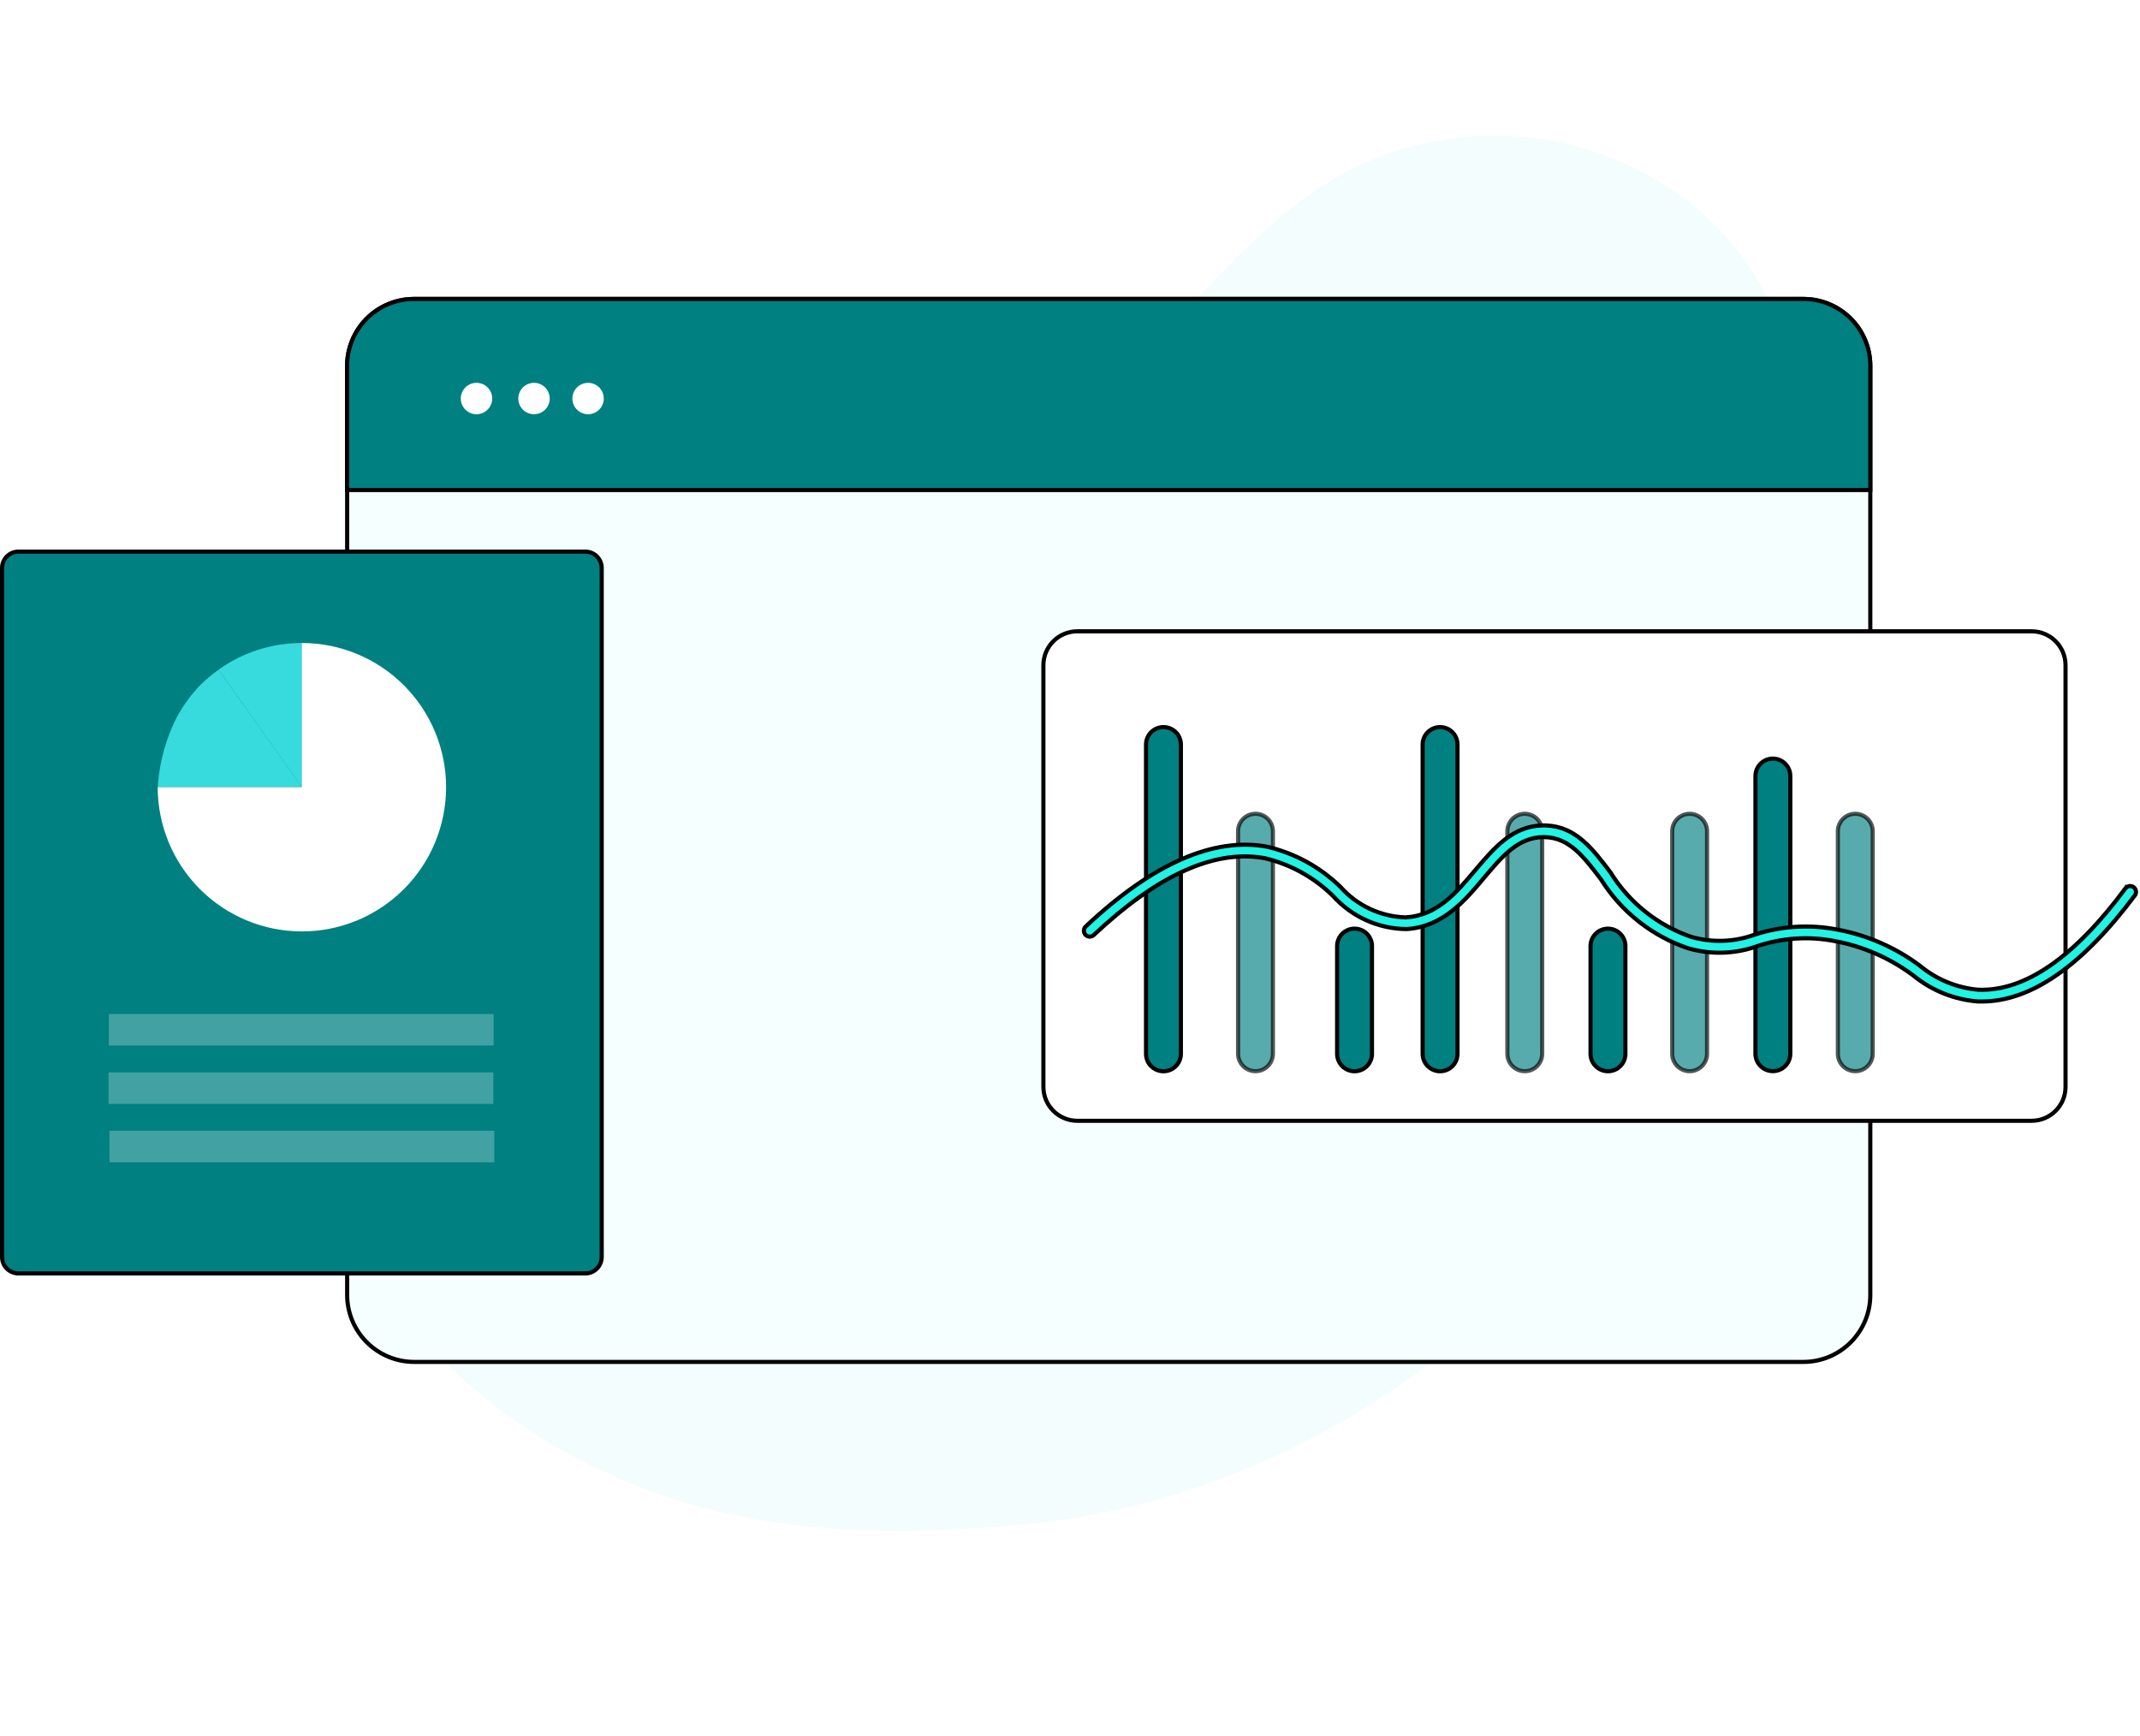 <svg width="519" height="421" viewBox="0 0 519 421" fill="none" xmlns="http://www.w3.org/2000/svg">
<g filter="url(#filter0_d_1090_409)">
<path d="M324.28 38.916C305.165 49.848 291.684 68.235 275.346 82.996C255.026 101.283 230.294 113.963 203.584 119.788C181.684 124.527 158.803 124.597 137.7 132.052C96.528 146.497 68.33 189.368 67.62 232.958C66.911 276.548 91.71 318.806 128.161 342.703C140.575 350.846 154.165 357.036 168.457 361.056C195.262 368.598 223.688 368.265 251.388 365.383C299.235 360.399 349.394 333.225 379.555 294.918C392.999 277.796 404.362 259.138 413.404 239.336C428.341 206.774 436.825 171.626 438.387 135.836C439.658 105.176 438.387 71.187 414.061 48.841C389.734 26.494 352.793 22.596 324.28 38.916Z" fill="#F3FDFD"/>
</g>
<path d="M277.993 211.221C277.643 211.221 277.359 211.5 277.359 211.845V215.784C277.359 216.128 277.643 216.408 277.993 216.408C278.343 216.408 278.627 216.128 278.627 215.784V211.845C278.627 211.5 278.343 211.221 277.993 211.221Z" fill="white"/>
<path d="M279.711 212.871C279.393 212.871 279.134 213.125 279.134 213.439V214.806C279.134 215.12 279.393 215.374 279.711 215.374C280.03 215.374 280.288 215.12 280.288 214.806V213.439C280.288 213.125 280.03 212.871 279.711 212.871Z" fill="white"/>
<path d="M279.134 212.024C279.134 211.711 279.393 211.456 279.711 211.456C280.03 211.456 280.288 211.711 280.288 212.024V212.14C280.288 212.454 280.03 212.708 279.711 212.708C279.393 212.708 279.134 212.454 279.134 212.14V212.024Z" fill="white"/>
<path d="M281.393 213.161C281.075 213.161 280.816 213.415 280.816 213.728V213.844C280.816 214.158 281.075 214.412 281.393 214.412C281.712 214.412 281.97 214.158 281.97 213.844V213.728C281.97 213.415 281.712 213.161 281.393 213.161Z" fill="white"/>
<path d="M437.381 72.5L437.783 72.506C441.935 72.614 445.893 74.31 448.837 77.254C451.875 80.292 453.584 84.412 453.59 88.709V88.75L453.594 88.772V314.006C453.601 316.142 453.187 318.258 452.374 320.233C451.561 322.209 450.366 324.004 448.858 325.517C447.351 327.029 445.559 328.23 443.587 329.049C441.614 329.868 439.499 330.289 437.363 330.289H100.423C98.288 330.286 96.174 329.862 94.203 329.042C92.232 328.222 90.441 327.022 88.934 325.51C87.426 323.998 86.232 322.202 85.418 320.229C84.604 318.255 84.188 316.14 84.191 314.005V88.731C84.191 84.433 85.896 80.31 88.932 77.268C91.872 74.32 95.829 72.619 99.981 72.506L100.383 72.5H437.381Z" fill="#F5FFFF" stroke="black"/>
<path d="M437.37 72.5C441.668 72.5 445.79 74.205 448.833 77.24C451.87 80.27 453.583 84.379 453.6 88.668L453.599 88.686L453.597 88.708V118.836H84.18V88.731C84.18 84.433 85.885 80.31 88.92 77.268C91.86 74.32 95.817 72.619 99.969 72.506L100.371 72.5H437.37Z" fill="#008081" stroke="black"/>
<path d="M115.562 100.46C117.665 100.46 119.37 98.755 119.37 96.652C119.37 94.549 117.665 92.844 115.562 92.844C113.459 92.844 111.754 94.549 111.754 96.652C111.754 98.755 113.459 100.46 115.562 100.46Z" fill="white"/>
<path d="M129.511 100.46C131.614 100.46 133.319 98.755 133.319 96.652C133.319 94.549 131.614 92.844 129.511 92.844C127.408 92.844 125.703 94.549 125.703 96.652C125.703 98.755 127.408 100.46 129.511 100.46Z" fill="white"/>
<path d="M142.624 100.46C144.727 100.46 146.432 98.755 146.432 96.652C146.432 94.549 144.727 92.844 142.624 92.844C140.521 92.844 138.816 94.549 138.816 96.652C138.816 98.755 140.521 100.46 142.624 100.46Z" fill="white"/>
<path d="M4.478 133.776H141.949C144.146 133.776 145.927 135.557 145.927 137.754V304.854C145.927 307.05 144.146 308.83 141.949 308.83H4.478C2.281 308.83 0.5 307.05 0.5 304.854V137.754C0.5 135.557 2.281 133.776 4.478 133.776Z" fill="#008081" stroke="black"/>
<path opacity="0.26" d="M119.709 245.918H26.383V253.57H119.709V245.918Z" fill="white"/>
<path opacity="0.26" d="M119.65 260.07H26.324V267.723H119.65V260.07Z" fill="white"/>
<path opacity="0.26" d="M119.881 274.226H26.555V281.878H119.881V274.226Z" fill="white"/>
<path d="M73.218 155.939V190.887C66.475 181.398 59.735 171.941 52.992 162.416C58.889 158.192 65.964 155.927 73.218 155.939Z" fill="#37DBDD"/>
<path d="M73.233 190.887H38.273C38.273 190.603 38.321 190.294 38.321 189.985C38.783 184.389 40.333 178.937 42.882 173.935C43.73 172.386 44.681 170.896 45.729 169.476C46.102 168.94 46.514 168.433 46.962 167.959C47.446 167.333 47.97 166.739 48.53 166.18C49.913 164.81 51.407 163.556 52.996 162.431C59.739 171.941 66.479 181.391 73.233 190.887Z" fill="#37DBDD"/>
<path d="M108.19 190.894C108.19 195.49 107.285 200.041 105.527 204.287C103.768 208.533 101.191 212.391 97.941 215.641C94.691 218.89 90.833 221.468 86.587 223.227C82.341 224.985 77.79 225.89 73.194 225.889C63.921 225.878 55.031 222.186 48.478 215.624C41.925 209.062 38.245 200.167 38.246 190.894H73.194V155.938C82.469 155.938 91.364 159.62 97.926 166.174C104.487 172.729 108.179 181.619 108.19 190.894Z" fill="white"/>
<path d="M261.275 153.104H492.711C497.255 153.105 500.939 156.789 500.939 161.333V263.585C500.939 268.13 497.256 271.813 492.711 271.813H261.275C256.731 271.813 253.047 268.129 253.047 263.585V161.333C253.047 156.789 256.731 153.105 261.275 153.104Z" fill="white" stroke="black"/>
<path d="M277.938 180.569C277.936 180.013 278.045 179.462 278.257 178.948C278.469 178.434 278.78 177.967 279.173 177.573C279.565 177.18 280.032 176.867 280.545 176.654C281.059 176.441 281.61 176.331 282.166 176.331C282.721 176.331 283.27 176.441 283.783 176.653C284.296 176.866 284.763 177.177 285.155 177.569C285.548 177.962 285.86 178.428 286.072 178.941C286.285 179.454 286.394 180.004 286.394 180.56V255.573C286.394 256.128 286.285 256.679 286.072 257.191C285.86 257.704 285.548 258.17 285.155 258.562C284.763 258.955 284.296 259.267 283.783 259.479C283.27 259.692 282.721 259.801 282.166 259.801C281.045 259.801 279.969 259.355 279.176 258.562C278.383 257.77 277.938 256.694 277.938 255.573V180.569Z" fill="#008081" stroke="black"/>
<path d="M324.281 229.454C324.28 228.898 324.389 228.347 324.601 227.833C324.813 227.319 325.124 226.852 325.517 226.458C325.909 226.065 326.375 225.752 326.889 225.539C327.402 225.326 327.954 225.216 328.51 225.216C329.065 225.216 329.615 225.326 330.128 225.538C330.641 225.751 331.107 226.062 331.499 226.454C331.892 226.847 332.204 227.313 332.416 227.826C332.628 228.339 332.737 228.889 332.737 229.444V255.568C332.737 256.123 332.628 256.674 332.416 257.187C332.204 257.699 331.892 258.166 331.499 258.559C331.107 258.951 330.641 259.262 330.128 259.475C329.615 259.687 329.065 259.797 328.51 259.797C327.954 259.797 327.405 259.687 326.892 259.475C326.379 259.262 325.912 258.951 325.52 258.559C325.127 258.166 324.816 257.699 324.604 257.187C324.391 256.674 324.281 256.124 324.281 255.568V229.454Z" fill="#008081" stroke="black"/>
<path opacity="0.66" d="M300.258 201.595C300.257 201.039 300.365 200.488 300.577 199.974C300.789 199.46 301.1 198.992 301.493 198.599C301.886 198.205 302.352 197.893 302.865 197.68C303.379 197.467 303.93 197.356 304.486 197.356C305.041 197.356 305.591 197.466 306.104 197.679C306.616 197.891 307.083 198.202 307.476 198.595C307.868 198.987 308.18 199.454 308.393 199.967C308.605 200.48 308.714 201.03 308.714 201.585V255.558C308.714 256.679 308.269 257.755 307.476 258.548C306.683 259.341 305.608 259.786 304.486 259.786C303.365 259.786 302.289 259.341 301.496 258.548C300.703 257.755 300.258 256.679 300.258 255.558V201.595Z" fill="#008081" stroke="black"/>
<path d="M345.023 180.569C345.022 180.013 345.131 179.462 345.343 178.948C345.555 178.434 345.866 177.967 346.259 177.573C346.651 177.18 347.117 176.867 347.631 176.654C348.144 176.441 348.696 176.331 349.252 176.331C350.373 176.331 351.448 176.777 352.241 177.569C353.034 178.362 353.479 179.438 353.479 180.56V255.573C353.479 256.694 353.034 257.77 352.241 258.562C351.448 259.355 350.373 259.801 349.252 259.801C348.131 259.801 347.055 259.355 346.262 258.562C345.469 257.77 345.024 256.694 345.023 255.573V180.569Z" fill="#008081" stroke="black"/>
<path d="M385.742 229.454C385.741 228.898 385.85 228.347 386.062 227.833C386.273 227.319 386.585 226.852 386.978 226.458C387.37 226.065 387.836 225.752 388.35 225.539C388.863 225.326 389.415 225.216 389.971 225.216C391.092 225.216 392.167 225.661 392.96 226.454C393.753 227.247 394.198 228.323 394.198 229.444V255.568C394.198 256.123 394.089 256.674 393.877 257.187C393.664 257.699 393.353 258.166 392.96 258.559C392.567 258.951 392.102 259.262 391.589 259.475C391.076 259.687 390.526 259.797 389.971 259.797C389.415 259.797 388.865 259.687 388.353 259.475C387.84 259.262 387.373 258.951 386.98 258.559C386.588 258.166 386.277 257.699 386.064 257.187C385.852 256.674 385.742 256.124 385.742 255.568V229.454Z" fill="#008081" stroke="black"/>
<path opacity="0.66" d="M365.566 201.595C365.565 201.039 365.674 200.488 365.886 199.974C366.098 199.46 366.409 198.992 366.802 198.599C367.194 198.205 367.66 197.893 368.174 197.68C368.687 197.467 369.239 197.356 369.795 197.356C370.35 197.356 370.899 197.466 371.412 197.679C371.925 197.891 372.392 198.202 372.784 198.595C373.177 198.987 373.489 199.454 373.701 199.967C373.914 200.48 374.022 201.03 374.022 201.585V255.558C374.022 256.679 373.577 257.755 372.784 258.548C371.991 259.341 370.916 259.786 369.795 259.786C368.674 259.786 367.598 259.341 366.805 258.548C366.012 257.755 365.566 256.679 365.566 255.558V201.595Z" fill="#008081" stroke="black"/>
<path d="M425.734 188.214C425.733 187.658 425.842 187.107 426.054 186.593C426.266 186.079 426.577 185.611 426.97 185.218C427.362 184.824 427.828 184.512 428.342 184.299C428.855 184.086 429.407 183.976 429.963 183.976C431.084 183.976 432.159 184.421 432.952 185.214C433.745 186.007 434.19 187.083 434.19 188.204V255.547C434.19 256.668 433.745 257.744 432.952 258.537C432.159 259.33 431.084 259.775 429.963 259.775C428.842 259.775 427.766 259.33 426.973 258.537C426.18 257.744 425.734 256.668 425.734 255.547V188.214Z" fill="#008081" stroke="black"/>
<path opacity="0.66" d="M405.547 201.595C405.546 201.039 405.654 200.488 405.866 199.974C406.078 199.46 406.389 198.992 406.782 198.599C407.175 198.205 407.641 197.893 408.154 197.68C408.668 197.467 409.219 197.356 409.775 197.356C410.33 197.356 410.88 197.466 411.393 197.679C411.906 197.891 412.372 198.202 412.765 198.595C413.157 198.987 413.469 199.454 413.682 199.967C413.894 200.48 414.003 201.03 414.003 201.585V255.558C414.003 256.113 413.894 256.663 413.682 257.176C413.469 257.689 413.157 258.155 412.765 258.548C412.372 258.94 411.906 259.252 411.393 259.465C410.88 259.677 410.33 259.786 409.775 259.786C408.654 259.786 407.578 259.341 406.785 258.548C405.992 257.755 405.547 256.679 405.547 255.558V201.595Z" fill="#008081" stroke="black"/>
<path opacity="0.66" d="M445.723 201.595C445.721 201.039 445.83 200.488 446.042 199.974C446.254 199.46 446.565 198.992 446.958 198.599C447.351 198.205 447.817 197.893 448.33 197.68C448.844 197.467 449.395 197.356 449.951 197.356C450.506 197.356 451.056 197.466 451.568 197.679C452.081 197.891 452.548 198.202 452.94 198.595C453.333 198.987 453.645 199.454 453.857 199.967C454.07 200.48 454.179 201.03 454.179 201.585V255.558C454.179 256.679 453.733 257.755 452.94 258.548C452.148 259.341 451.072 259.786 449.951 259.786C448.83 259.786 447.754 259.341 446.961 258.548C446.168 257.755 445.723 256.679 445.723 255.558V201.595Z" fill="#008081" stroke="black"/>
<path d="M374.394 200.179H374.602L374.944 200.188C382.095 200.444 386.136 205.697 390.56 211.543C395.09 218.874 402.021 224.411 410.172 227.211L410.185 227.216L410.197 227.219C415.255 228.664 420.639 228.468 425.578 226.66L425.579 226.661C432.006 224.566 438.861 224.14 445.497 225.425L445.501 225.426C452.803 226.768 459.698 229.777 465.646 234.22C469.659 237.555 474.596 239.582 479.795 240.027L479.808 240.029H479.819C491.156 240.443 503.099 232.104 515.486 215.421L515.487 215.422C515.718 215.132 516.052 214.943 516.419 214.895C516.786 214.846 517.158 214.943 517.455 215.163C517.752 215.384 517.953 215.711 518.014 216.076C518.074 216.441 517.99 216.814 517.78 217.118C504.942 234.319 492.48 242.871 480.688 242.878H479.681C473.973 242.426 468.537 240.249 464.096 236.636L464.089 236.63L464.081 236.624L463.549 236.23C458.03 232.211 451.678 229.475 444.959 228.229C438.727 227.015 432.288 227.43 426.264 229.432L426.251 229.436C420.998 231.331 415.293 231.564 409.91 230.11L409.391 229.964C400.66 227.015 393.217 221.14 388.321 213.332L388.31 213.312L388.296 213.295L386.74 211.264C385.207 209.291 383.721 207.514 382.118 206.125C379.963 204.257 377.573 203.067 374.536 203.016H374.375C371.266 203.016 368.728 204.207 366.428 206.04C364.142 207.862 362.061 210.342 359.87 212.944L359.869 212.945C355.125 218.598 349.843 224.796 341.071 225.32C337.73 225.287 334.433 224.564 331.385 223.194C328.332 221.823 325.596 219.834 323.351 217.354L323.342 217.344L323.332 217.334L322.899 216.914C318.402 212.615 312.839 209.585 306.78 208.14L306.769 208.137L306.756 208.134L306.187 208.035C294.211 206.09 280.446 212.481 265.264 226.763L265.263 226.764C265.127 226.892 264.967 226.992 264.793 227.059C264.619 227.125 264.433 227.156 264.246 227.15C264.06 227.145 263.875 227.102 263.705 227.025C263.535 226.948 263.381 226.838 263.254 226.702L263.252 226.7L263.161 226.594C263.076 226.484 263.007 226.361 262.957 226.23C262.89 226.056 262.859 225.87 262.864 225.684C262.87 225.497 262.911 225.313 262.987 225.143C263.063 224.973 263.172 224.819 263.308 224.691C279.6 209.375 294.386 202.966 307.265 205.337C313.99 206.898 320.158 210.274 325.101 215.095C327.086 217.33 329.506 219.137 332.213 220.407C334.926 221.681 337.87 222.387 340.865 222.484L340.889 222.485L340.911 222.483C348.531 222.036 353.073 216.615 357.711 211.116C362.336 205.633 366.821 200.347 374.047 200.183L374.394 200.179Z" fill="#20F2E3" stroke="black"/>
<defs>
<filter id="filter0_d_1090_409" x="60.105" y="25.416" width="386.113" height="353.361" filterUnits="userSpaceOnUse" color-interpolation-filters="sRGB">
<feFlood flood-opacity="0" result="BackgroundImageFix"/>
<feColorMatrix in="SourceAlpha" type="matrix" values="0 0 0 0 0 0 0 0 0 0 0 0 0 0 0 0 0 0 127 0" result="hardAlpha"/>
<feOffset dy="4"/>
<feGaussianBlur stdDeviation="3.75"/>
<feComposite in2="hardAlpha" operator="out"/>
<feColorMatrix type="matrix" values="0 0 0 0 0 0 0 0 0 0 0 0 0 0 0 0 0 0 0.05 0"/>
<feBlend mode="normal" in2="BackgroundImageFix" result="effect1_dropShadow_1090_409"/>
<feBlend mode="normal" in="SourceGraphic" in2="effect1_dropShadow_1090_409" result="shape"/>
</filter>
</defs>
</svg>
